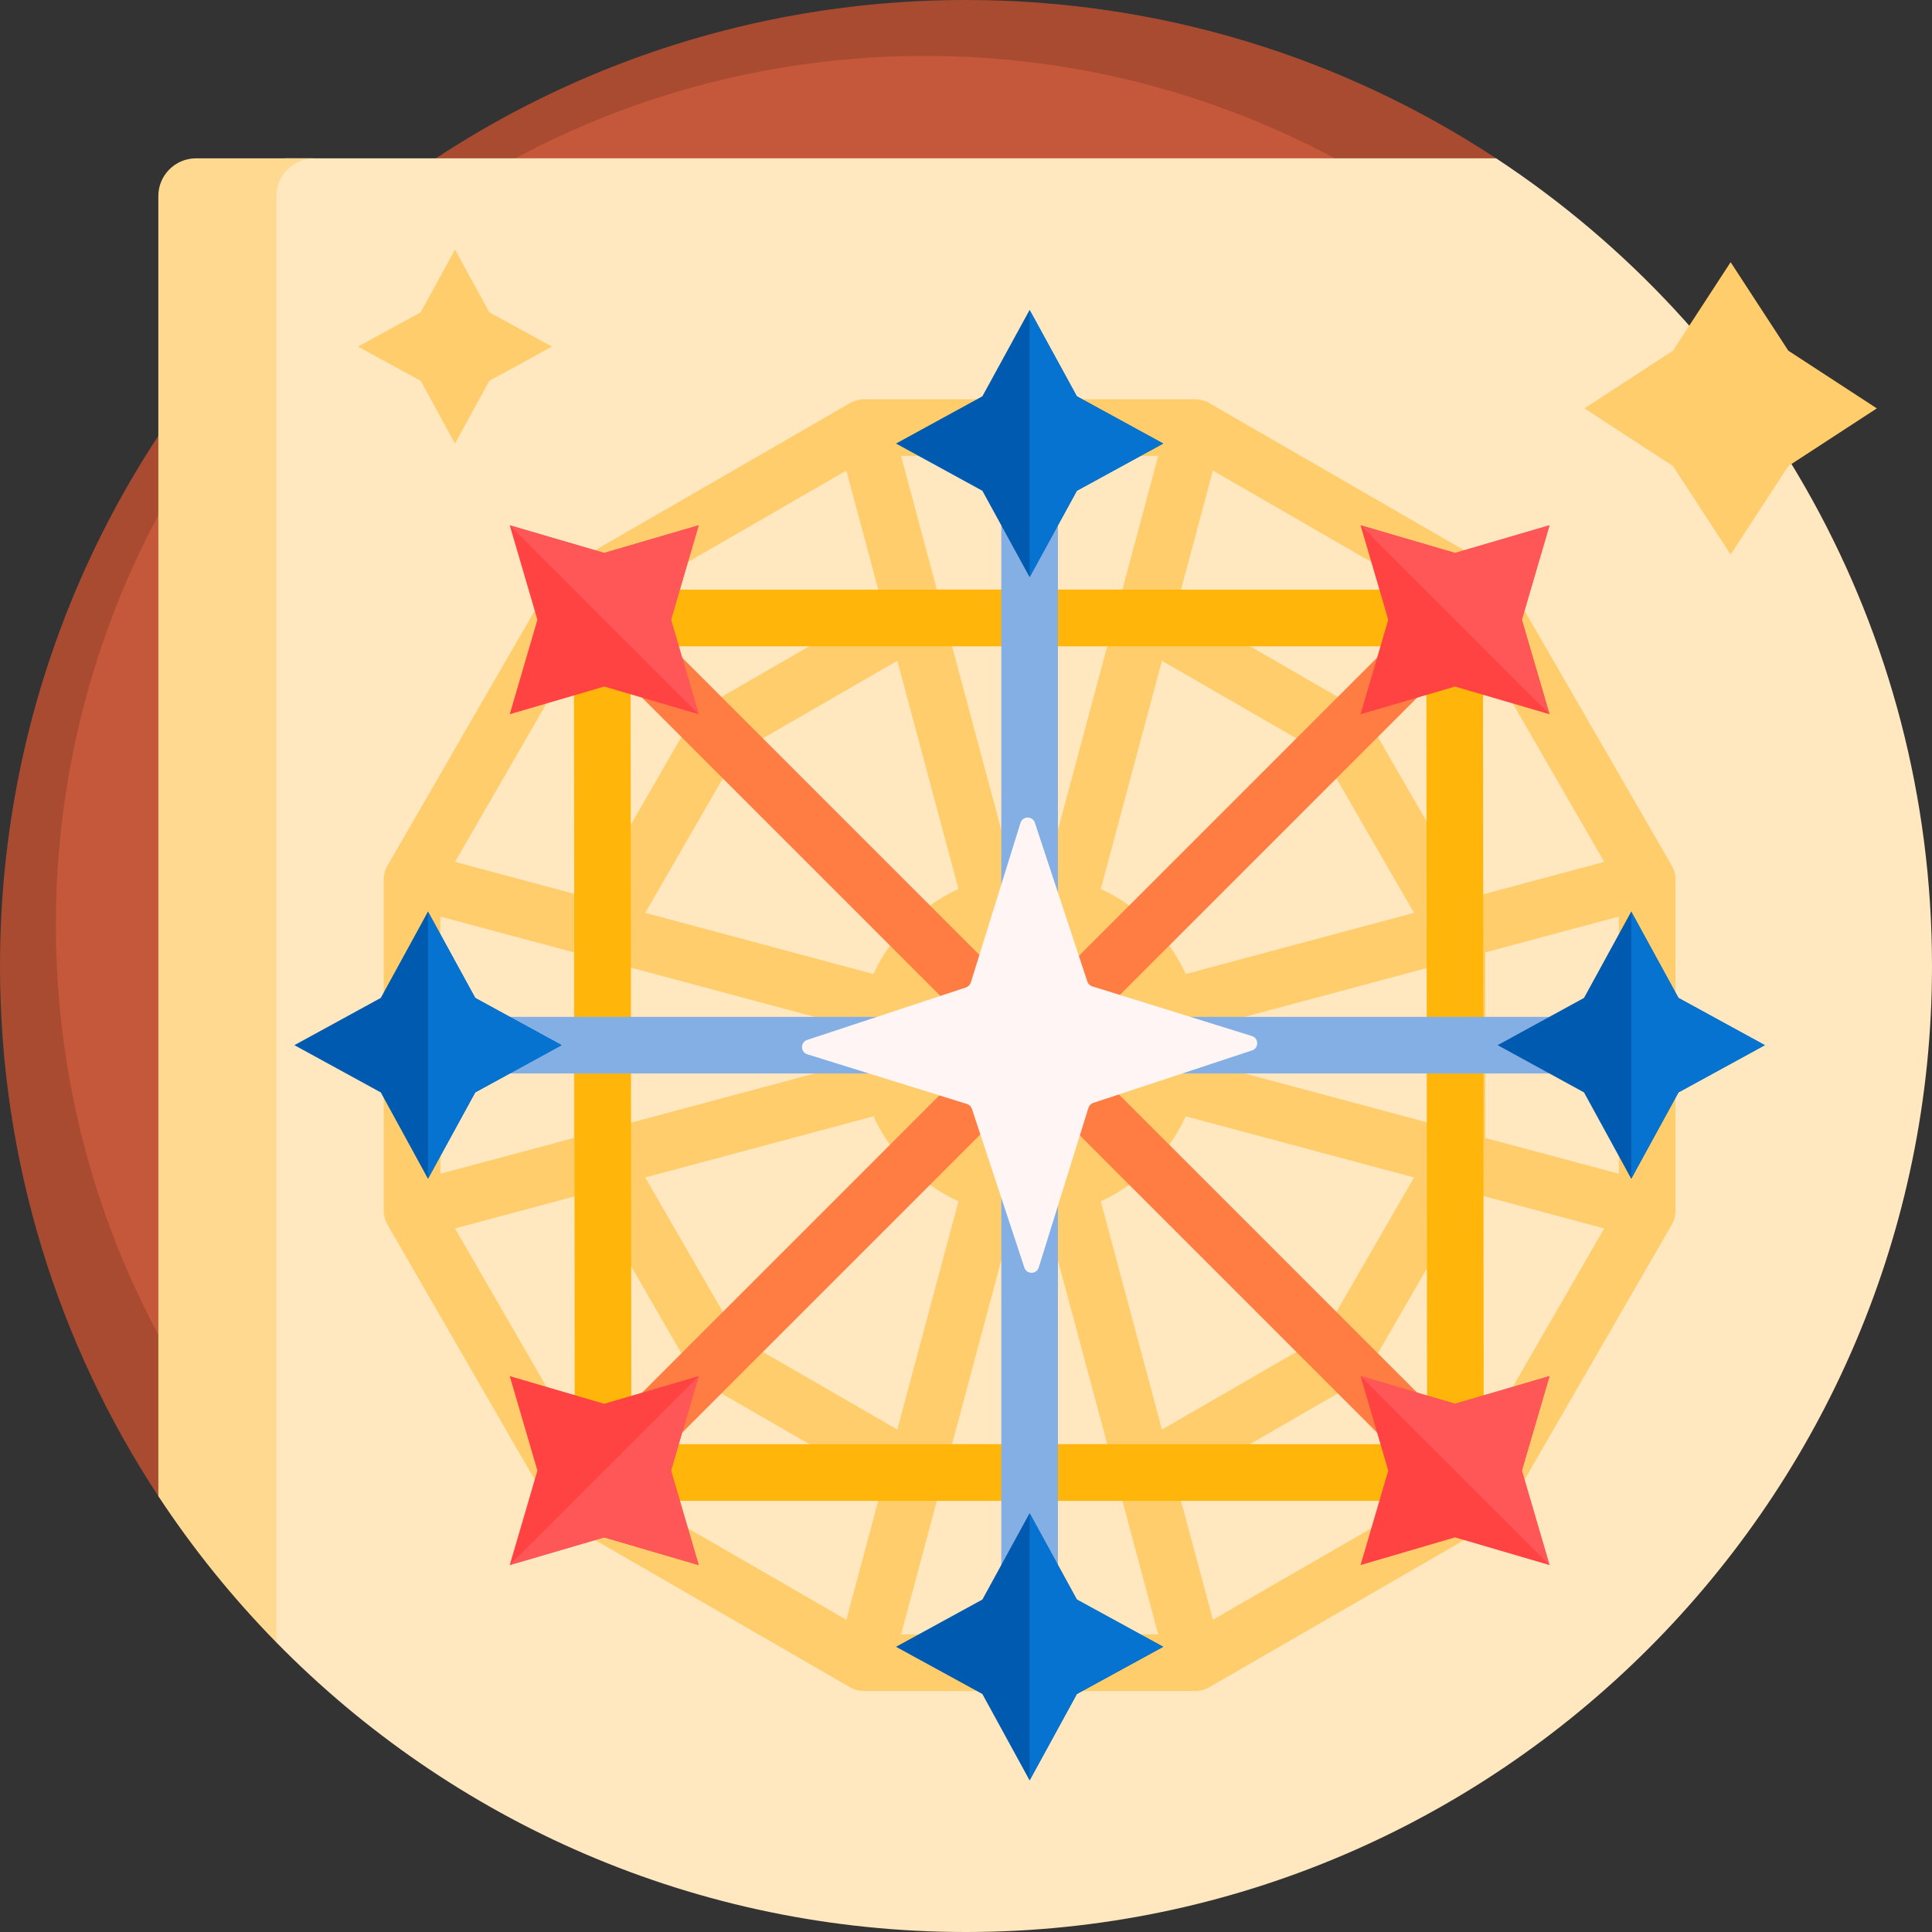 <svg id="Capa_1" enable-background="new 0 0 512 512" height="512" viewBox="0 0 512 512" width="512" xmlns="http://www.w3.org/2000/svg"><rect x="0" y="0" width="512" height="512" fill="#333333" stroke="none"/><g><path d="m86.974 434.608c-13.107-11.531-25.025-24.382-35.547-38.343-3.296-4.373-6.454 4.807-9.47.222-26.524-40.331-41.957-88.607-41.957-140.487 0-141.385 114.615-256 256-256 51.754 0 99.92 15.357 140.191 41.764 2.11 1.383-3.23 2.797-1.164 4.241 11.078 7.741 21.515 16.335 31.216 25.689h-326.2c-7.218 0-13.069 5.851-13.069 13.069z" fill="#a94b30"/><path d="m475.446 245.127c0 127.202-103.117 230.319-230.319 230.319s-230.319-103.117-230.319-230.319 103.117-230.319 230.319-230.319 230.319 103.117 230.319 230.319z" fill="#c5573a"/><path d="m512 255.999c0 141.012-114.989 256.001-256.001 256.001-71.579 0-136.297-29.378-182.754-76.733-.857-.874-1.708-8.463-2.552-9.349-1.689-1.772-3.353-3.567-4.991-5.387v-368.574c0-5.523 4.477-10 10-10h320.784c69.58 45.762 115.514 124.538 115.514 214.042z" fill="#ffe7bf"/><path d="m83.246 41.957c-5.523 0-10 4.477-10 10v383.31c-11.634-11.859-22.124-24.846-31.288-38.781v-344.529c0-5.523 4.477-10 10-10z" fill="#ffd98f"/><path d="m443.016 229.376-43.853-75.955c-.658-1.14-1.605-2.087-2.745-2.745l-75.955-43.853c-1.14-.658-2.434-1.005-3.75-1.005h-87.705c-1.316 0-2.61.347-3.75 1.005l-75.955 43.853c-1.14.658-2.087 1.605-2.745 2.745l-43.853 75.955c-.658 1.14-1.005 2.434-1.005 3.75v87.706c0 1.316.347 2.61 1.005 3.75l43.853 75.955c.658 1.14 1.605 2.087 2.745 2.745l75.955 43.853c1.14.658 2.434 1.005 3.75 1.005h87.705c1.316 0 2.61-.347 3.75-1.005l75.955-43.853c1.14-.658 2.087-1.605 2.745-2.745l43.853-75.955c.658-1.14 1.005-2.434 1.005-3.75v-87.706c0-1.316-.347-2.61-1.005-3.75zm-49.4 72.194v-49.183l35.405-9.487v68.157zm-276.916 9.487v-68.157l35.405 9.487v49.183zm50.405-54.651 60.488 16.208c-.137 1.437-.209 2.892-.209 4.365 0 1.472.071 2.928.209 4.365l-60.488 16.208zm105.755-24.904c-1.472 0-2.928.071-4.365.209l-16.208-60.487h41.145l-16.208 60.487c-1.436-.137-2.891-.209-4.364-.209zm0 90.953c1.472 0 2.928-.071 4.365-.209l16.208 60.487h-41.145l16.208-60.487c1.436.138 2.892.209 4.364.209zm18.853-86.858 16.209-60.491 42.357 24.455 24.455 42.357-60.492 16.209c-4.55-9.948-12.582-17.98-22.529-22.53zm5.739-79.373h-49.183l-9.487-35.405h68.156zm-43.444 79.373c-9.946 4.549-17.979 12.582-22.529 22.529l-60.492-16.209 24.455-42.357 42.357-24.455zm-22.529 60.235c4.549 9.946 12.582 17.979 22.528 22.529l-16.209 60.491-42.357-24.455-24.454-42.357zm16.79 101.902h49.183l9.487 35.405h-68.156zm43.444-79.374c9.946-4.549 17.979-12.582 22.528-22.529l60.492 16.209-24.454 42.357-42.357 24.455zm26.415-37.017c.137-1.437.209-2.893.209-4.365s-.071-2.928-.209-4.365l60.488-16.208v41.145zm107.01-52.932-35.405 9.487-27.469-47.578c-.658-1.14-1.605-2.087-2.745-2.745l-47.578-27.469 9.487-35.405 65.75 37.96zm-266.595-65.749 65.75-37.96 9.487 35.405-47.578 27.469c-1.14.658-2.087 1.605-2.745 2.745l-27.469 47.578-35.405-9.487zm-37.96 162.884 35.405-9.487 27.469 47.578c.658 1.14 1.605 2.087 2.745 2.745l47.578 27.469-9.487 35.405-65.75-37.96zm266.595 65.75-65.75 37.96-9.487-35.405 47.578-27.469c1.14-.658 2.087-1.605 2.745-2.745l27.469-47.578 35.405 9.487z" fill="#ffcd6b"/><path d="m385.493 156.267h-225.888c-4.142 0-7.5 3.358-7.5 7.5l.212 226.467c0 4.142 3.358 7.5 7.5 7.5h225.888c4.142 0 7.5-3.358 7.5-7.5l-.212-226.467c0-4.142-3.358-7.5-7.5-7.5zm-7.287 226.467h-210.889l-.212-211.467h210.888z" fill="#ffb509"/><path d="m393.128 386.641c2.929 2.929 2.929 7.678 0 10.606-1.464 1.464-3.384 2.197-5.303 2.197s-3.839-.732-5.303-2.197l-109.662-109.661-109.661 109.662c-1.464 1.464-3.384 2.197-5.303 2.197s-3.839-.732-5.303-2.197c-2.929-2.929-2.929-7.678 0-10.606l109.662-109.662-109.663-109.662c-2.929-2.929-2.929-7.678 0-10.606 2.929-2.929 7.678-2.929 10.606 0l109.662 109.661 109.662-109.662c2.929-2.929 7.678-2.929 10.606 0 2.929 2.929 2.929 7.678 0 10.606l-109.661 109.662z" fill="#ff7d43"/><path d="m403.303 164.24 7.333 25.036-25.036-7.333-25.036 7.333 7.333-25.036-7.333-25.036 25.036 7.333 25.036-7.333zm-243.182 207.775-25.036-7.333 7.333 25.036-7.333 25.036 25.036-7.333 25.036 7.333-7.333-25.036 7.333-25.036zm0-225.478-25.036-7.333 7.333 25.036-7.333 25.036 25.036-7.333 25.036 7.333-7.333-25.036 7.333-25.036zm225.478 225.478-25.036-7.333 7.333 25.036-7.333 25.036 25.036-7.333 25.036 7.333-7.333-25.036 7.333-25.036z" fill="#ff4343"/><path d="m403.303 164.24 7.333 25.036-50.073-50.073 25.036 7.333 25.036-7.333zm-268.218 250.515 25.036-7.333 25.036 7.333-7.333-25.036 7.333-25.036zm25.036-268.218-25.036-7.333 50.073 50.073-7.333-25.036 7.333-25.036zm225.478 225.478-25.036-7.333 50.073 50.073-7.333-25.036 7.333-25.036z" fill="#ff5757"/><path d="m497.378 108.224-23.455 15.287-15.287 23.455-15.287-23.455-23.455-15.287 23.455-15.287 15.287-23.455 15.287 23.455zm-385.881-25.464-16.612 9.085 16.612 9.085 9.085 16.612 9.085-16.612 16.612-9.085-16.612-9.085-9.085-16.612z" fill="#ffcd6b"/><path d="m442.945 276.979c0 4.142-3.358 7.5-7.5 7.5h-155.085v155.085c0 4.142-3.358 7.5-7.5 7.5s-7.5-3.358-7.5-7.5v-155.085h-155.085c-4.142 0-7.5-3.358-7.5-7.5s3.358-7.5 7.5-7.5h155.085v-155.084c0-4.142 3.358-7.5 7.5-7.5s7.5 3.358 7.5 7.5v155.085h155.085c4.142-.001 7.5 3.357 7.5 7.499z" fill="#83afe4"/><path d="m285.378 105.024 22.889 12.518-22.889 12.518-12.518 22.889-12.518-22.889-22.889-12.518 22.889-12.518 12.518-22.889zm-12.518 295.986-12.518 22.888-22.889 12.518 22.889 12.518 12.518 22.888 12.518-22.888 22.889-12.518-22.889-12.518zm-159.437-159.437-12.518 22.888-22.888 12.518 22.888 12.518 12.518 22.888 12.518-22.888 22.888-12.518-22.888-12.518zm331.393 22.888-12.518-22.888-12.518 22.888-22.888 12.518 22.888 12.518 12.518 22.888 12.518-22.888 22.888-12.518z" fill="#005aaf"/><path d="m285.378 105.024 22.889 12.518-22.889 12.518-12.518 22.889v-70.813zm-12.518 295.986v70.813l12.518-22.888 22.889-12.518-22.889-12.518zm-159.437-159.437v70.813l12.518-22.888 22.888-12.518-22.888-12.518zm331.393 22.888-12.518-22.888v70.813l12.518-22.888 22.888-12.518z" fill="#0573cf"/><path d="m331.803 278.371-42.075 13.903c-.613.203-1.09.688-1.282 1.305l-13.169 42.311c-.578 1.857-3.198 1.88-3.809.033l-13.903-42.075c-.203-.613-.688-1.09-1.305-1.282l-42.311-13.169c-1.857-.578-1.88-3.198-.033-3.809l42.075-13.903c.613-.203 1.09-.688 1.282-1.305l13.169-42.311c.578-1.857 3.198-1.88 3.809-.033l13.903 42.075c.203.613.688 1.09 1.305 1.282l42.311 13.169c1.857.579 1.88 3.199.033 3.809z" fill="#fff5f5"/></g></svg>